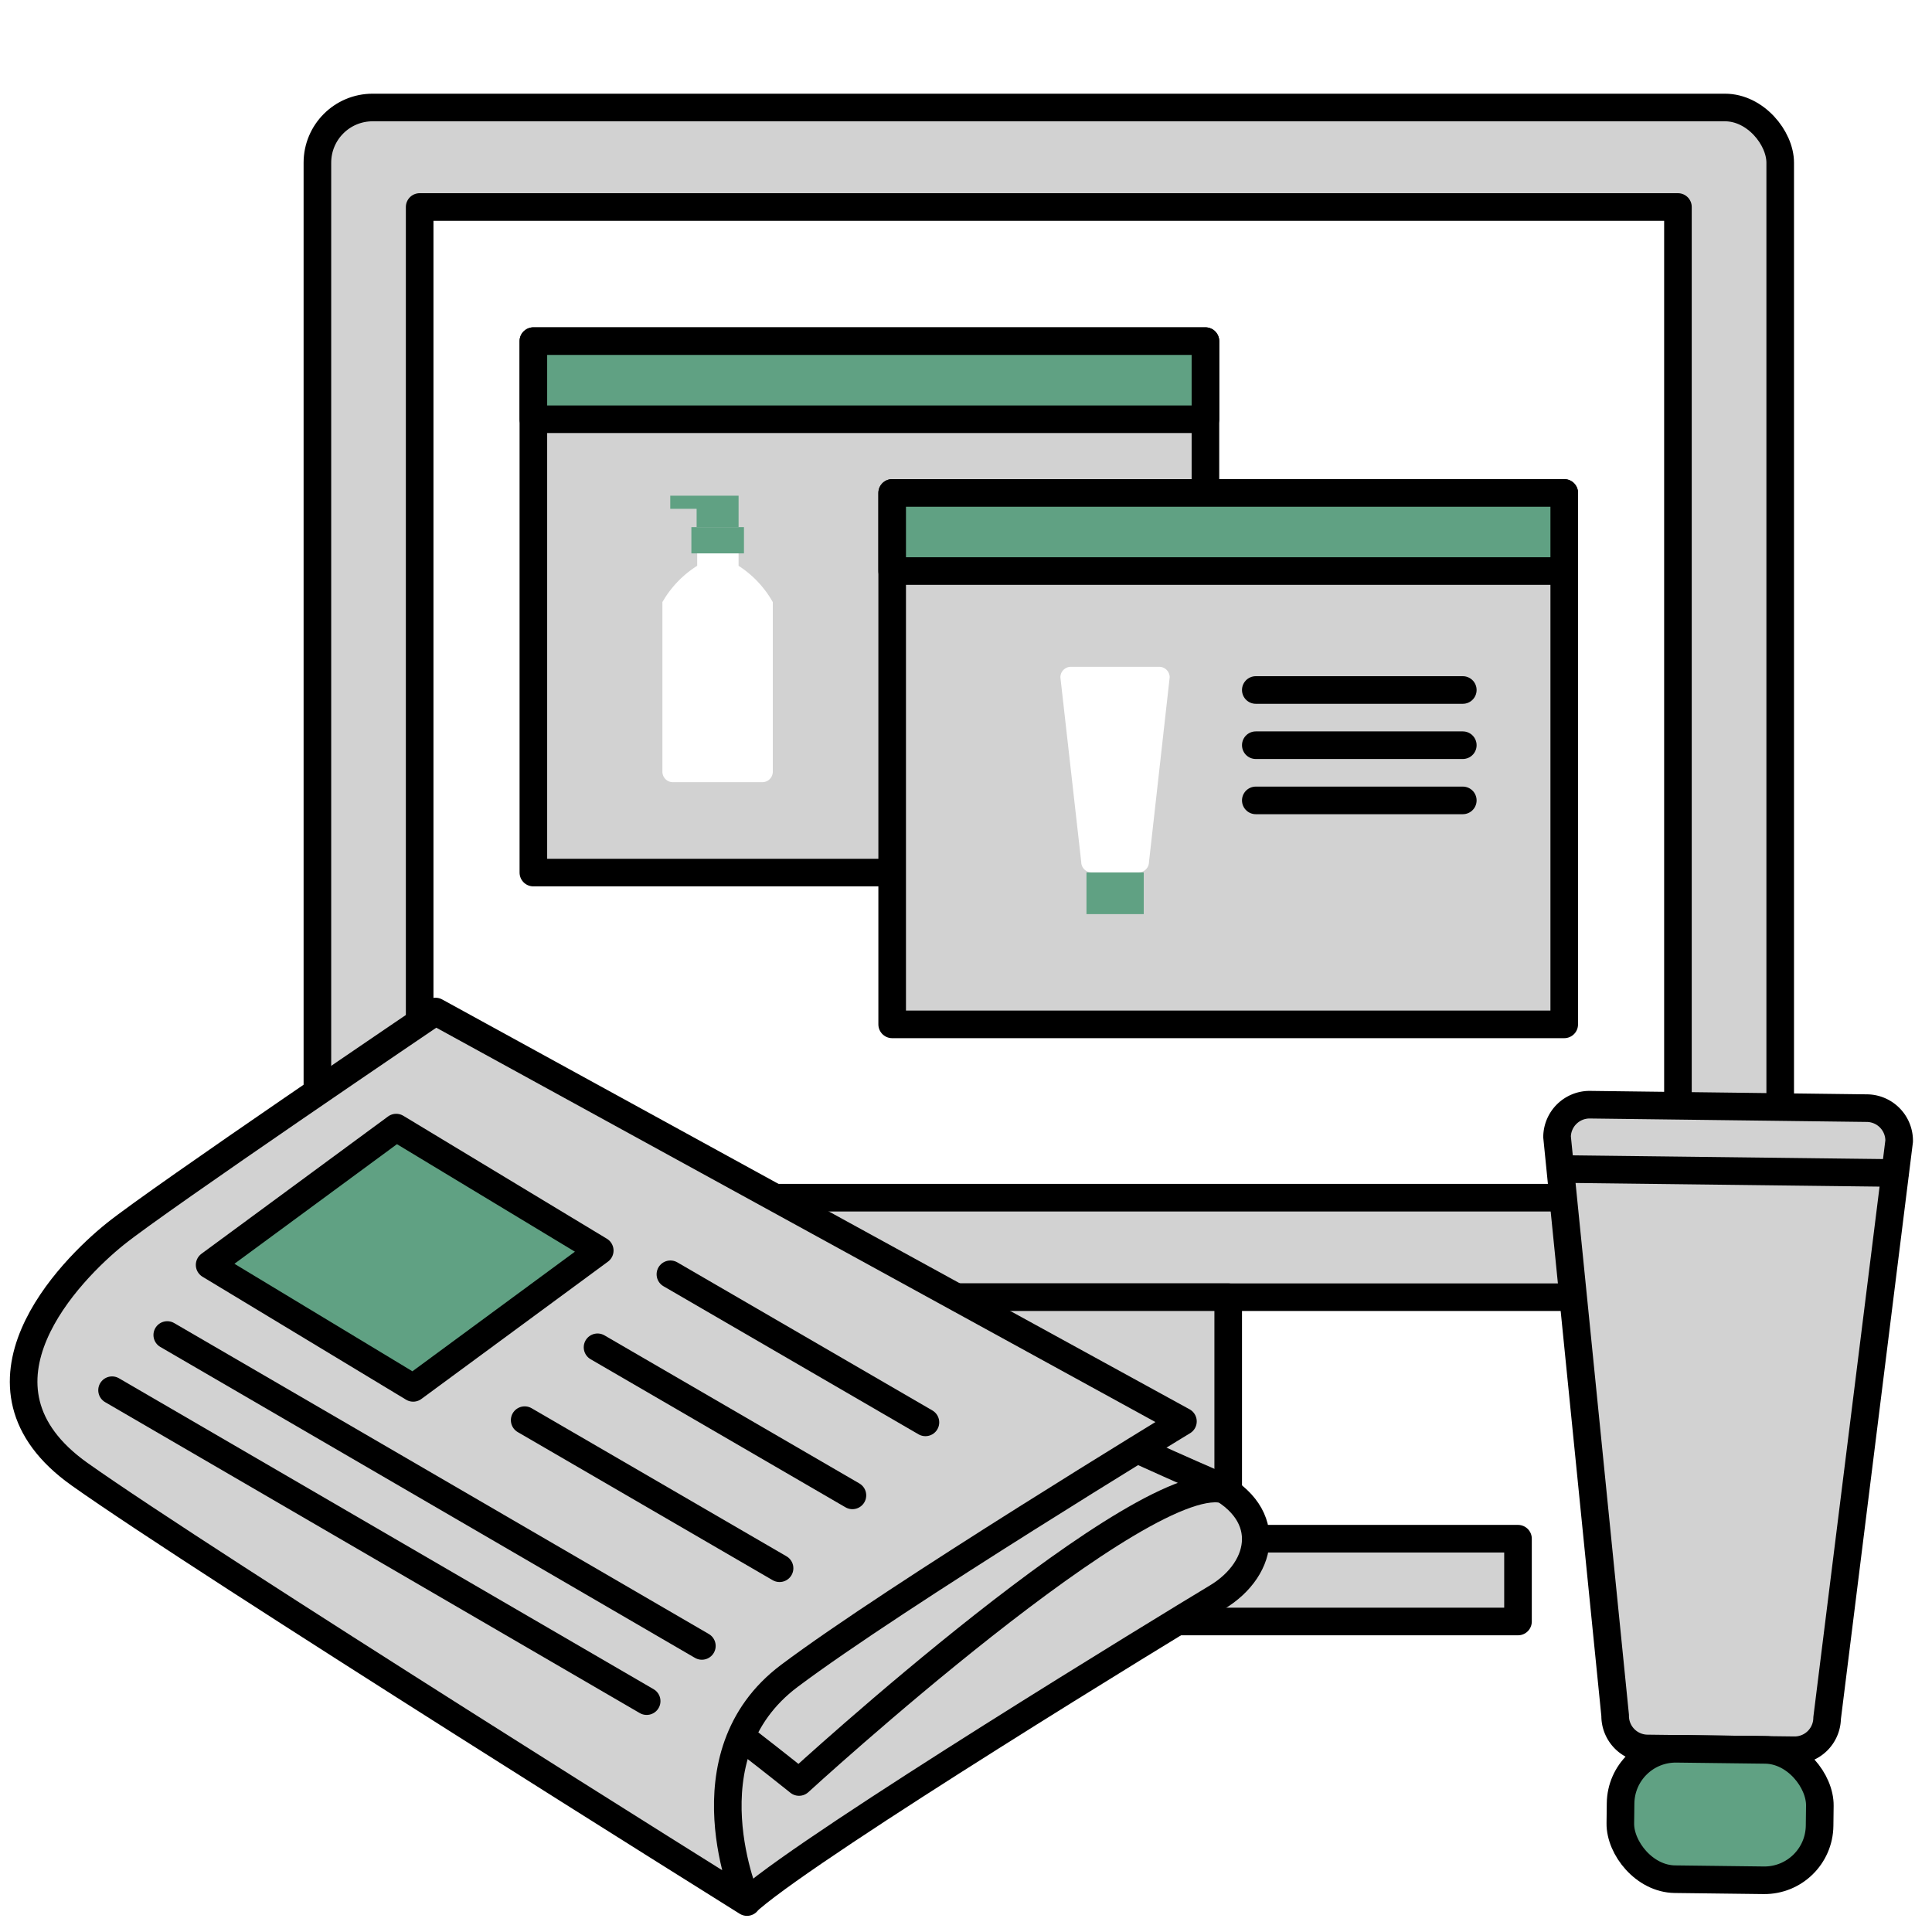 <svg xmlns="http://www.w3.org/2000/svg" viewBox="0 0 140 140"><defs><style>.cls-1,.cls-3{fill:#fff;}.cls-2{fill:#d2d2d2;}.cls-2,.cls-3,.cls-4,.cls-5{stroke:#000;stroke-linecap:round;stroke-linejoin:round;stroke-width:2px;}.cls-4,.cls-6{fill:#60a183;}.cls-5{fill:none;}</style></defs><title>icon_bu_01_01</title><g id="レイヤー_2" data-name="レイヤー 2"><g id="レイヤー_1-2" data-name="レイヤー 1"><rect class="cls-1" width="140" height="140"/><rect class="cls-2" x="23" y="7.79" width="106" height="86.21" rx="4" ry="4"/><rect class="cls-3" x="30.41" y="15" width="91.18" height="71.79"/><rect class="cls-2" x="63" y="94" width="26" height="17.5"/><rect class="cls-2" x="55.5" y="111.5" width="54.5" height="6"/><path class="cls-2" d="M54.38,137.58c4.93-4.23,30.28-19.72,33.8-21.83s4.23-6.34-.7-8.45-31-14.09-31-14.09L31.84,114.34Z"/><path class="cls-2" d="M49.45,122.79c1.41.7,8.45,6.34,8.45,6.34s25.35-23.24,31-21.13"/><path class="cls-2" d="M31.56,73.3s-20,13.54-23.21,16.12-11.61,11-2.58,17.41,48.36,31,48.36,31-4.66-10.59,3.07-16.39S85.72,103,85.72,103Z"/><polygon class="cls-4" points="29.94 100.57 15.19 91.66 28.71 81.71 43.46 90.62 29.94 100.57"/><line class="cls-4" x1="67.06" y1="103.07" x2="48.58" y2="92.34"/><line class="cls-4" x1="43.3" y1="97.63" x2="61.77" y2="108.36"/><line class="cls-4" x1="38.02" y1="102.91" x2="56.49" y2="113.64"/><line class="cls-4" x1="12.12" y1="96.74" x2="50.86" y2="119.27"/><line class="cls-4" x1="8.12" y1="100.74" x2="46.86" y2="123.27"/><path class="cls-2" d="M130,126.83l-10.63-.13a2.36,2.36,0,0,1-2.33-2.39l-4.21-41.93a2.36,2.36,0,0,1,2.39-2.33l20.07.25a2.36,2.36,0,0,1,2.33,2.39L132.4,124.5A2.36,2.36,0,0,1,130,126.83Z"/><rect class="cls-4" x="117.42" y="126.77" width="14.44" height="9.45" rx="4" ry="4" transform="translate(1.62 -1.52) rotate(0.7)"/><line class="cls-5" x1="113.11" y1="84.71" x2="137.31" y2="85"/><rect class="cls-2" x="38.65" y="24.72" width="48.7" height="38.51"/><rect class="cls-4" x="38.65" y="24.72" width="48.7" height="5.66"/><line class="cls-5" x1="65" y1="39" x2="80" y2="39"/><line class="cls-5" x1="65" y1="43" x2="80" y2="43"/><line class="cls-5" x1="65" y1="47" x2="80" y2="47"/><rect class="cls-2" x="64.65" y="35.72" width="48.7" height="38.51"/><rect class="cls-4" x="64.65" y="35.72" width="48.7" height="5.66"/><path class="cls-1" d="M82.51,63.22h-3.4a.76.76,0,0,1-.76-.76L76.84,49.08a.76.76,0,0,1,.76-.76H84a.76.76,0,0,1,.76.76L83.26,62.47A.76.76,0,0,1,82.51,63.22Z"/><rect class="cls-6" x="78.73" y="63.22" width="4.15" height="3.02"/><line class="cls-5" x1="91" y1="50" x2="106" y2="50"/><line class="cls-5" x1="91" y1="54" x2="106" y2="54"/><line class="cls-5" x1="91" y1="58" x2="106" y2="58"/><path class="cls-1" d="M53.52,41V39.35h-3V41A7.53,7.53,0,0,0,48,43.63V55.92a.76.76,0,0,0,.76.76h6.48a.76.76,0,0,0,.76-.76V43.63A7.53,7.53,0,0,0,53.52,41Z"/><rect class="cls-6" x="50.1" y="38.2" width="3.81" height="1.9"/><polygon class="cls-6" points="48.57 35.92 48.57 36.87 50.48 36.87 50.48 38.2 53.52 38.2 53.52 36.87 53.52 35.92 48.57 35.92"/></g></g></svg>